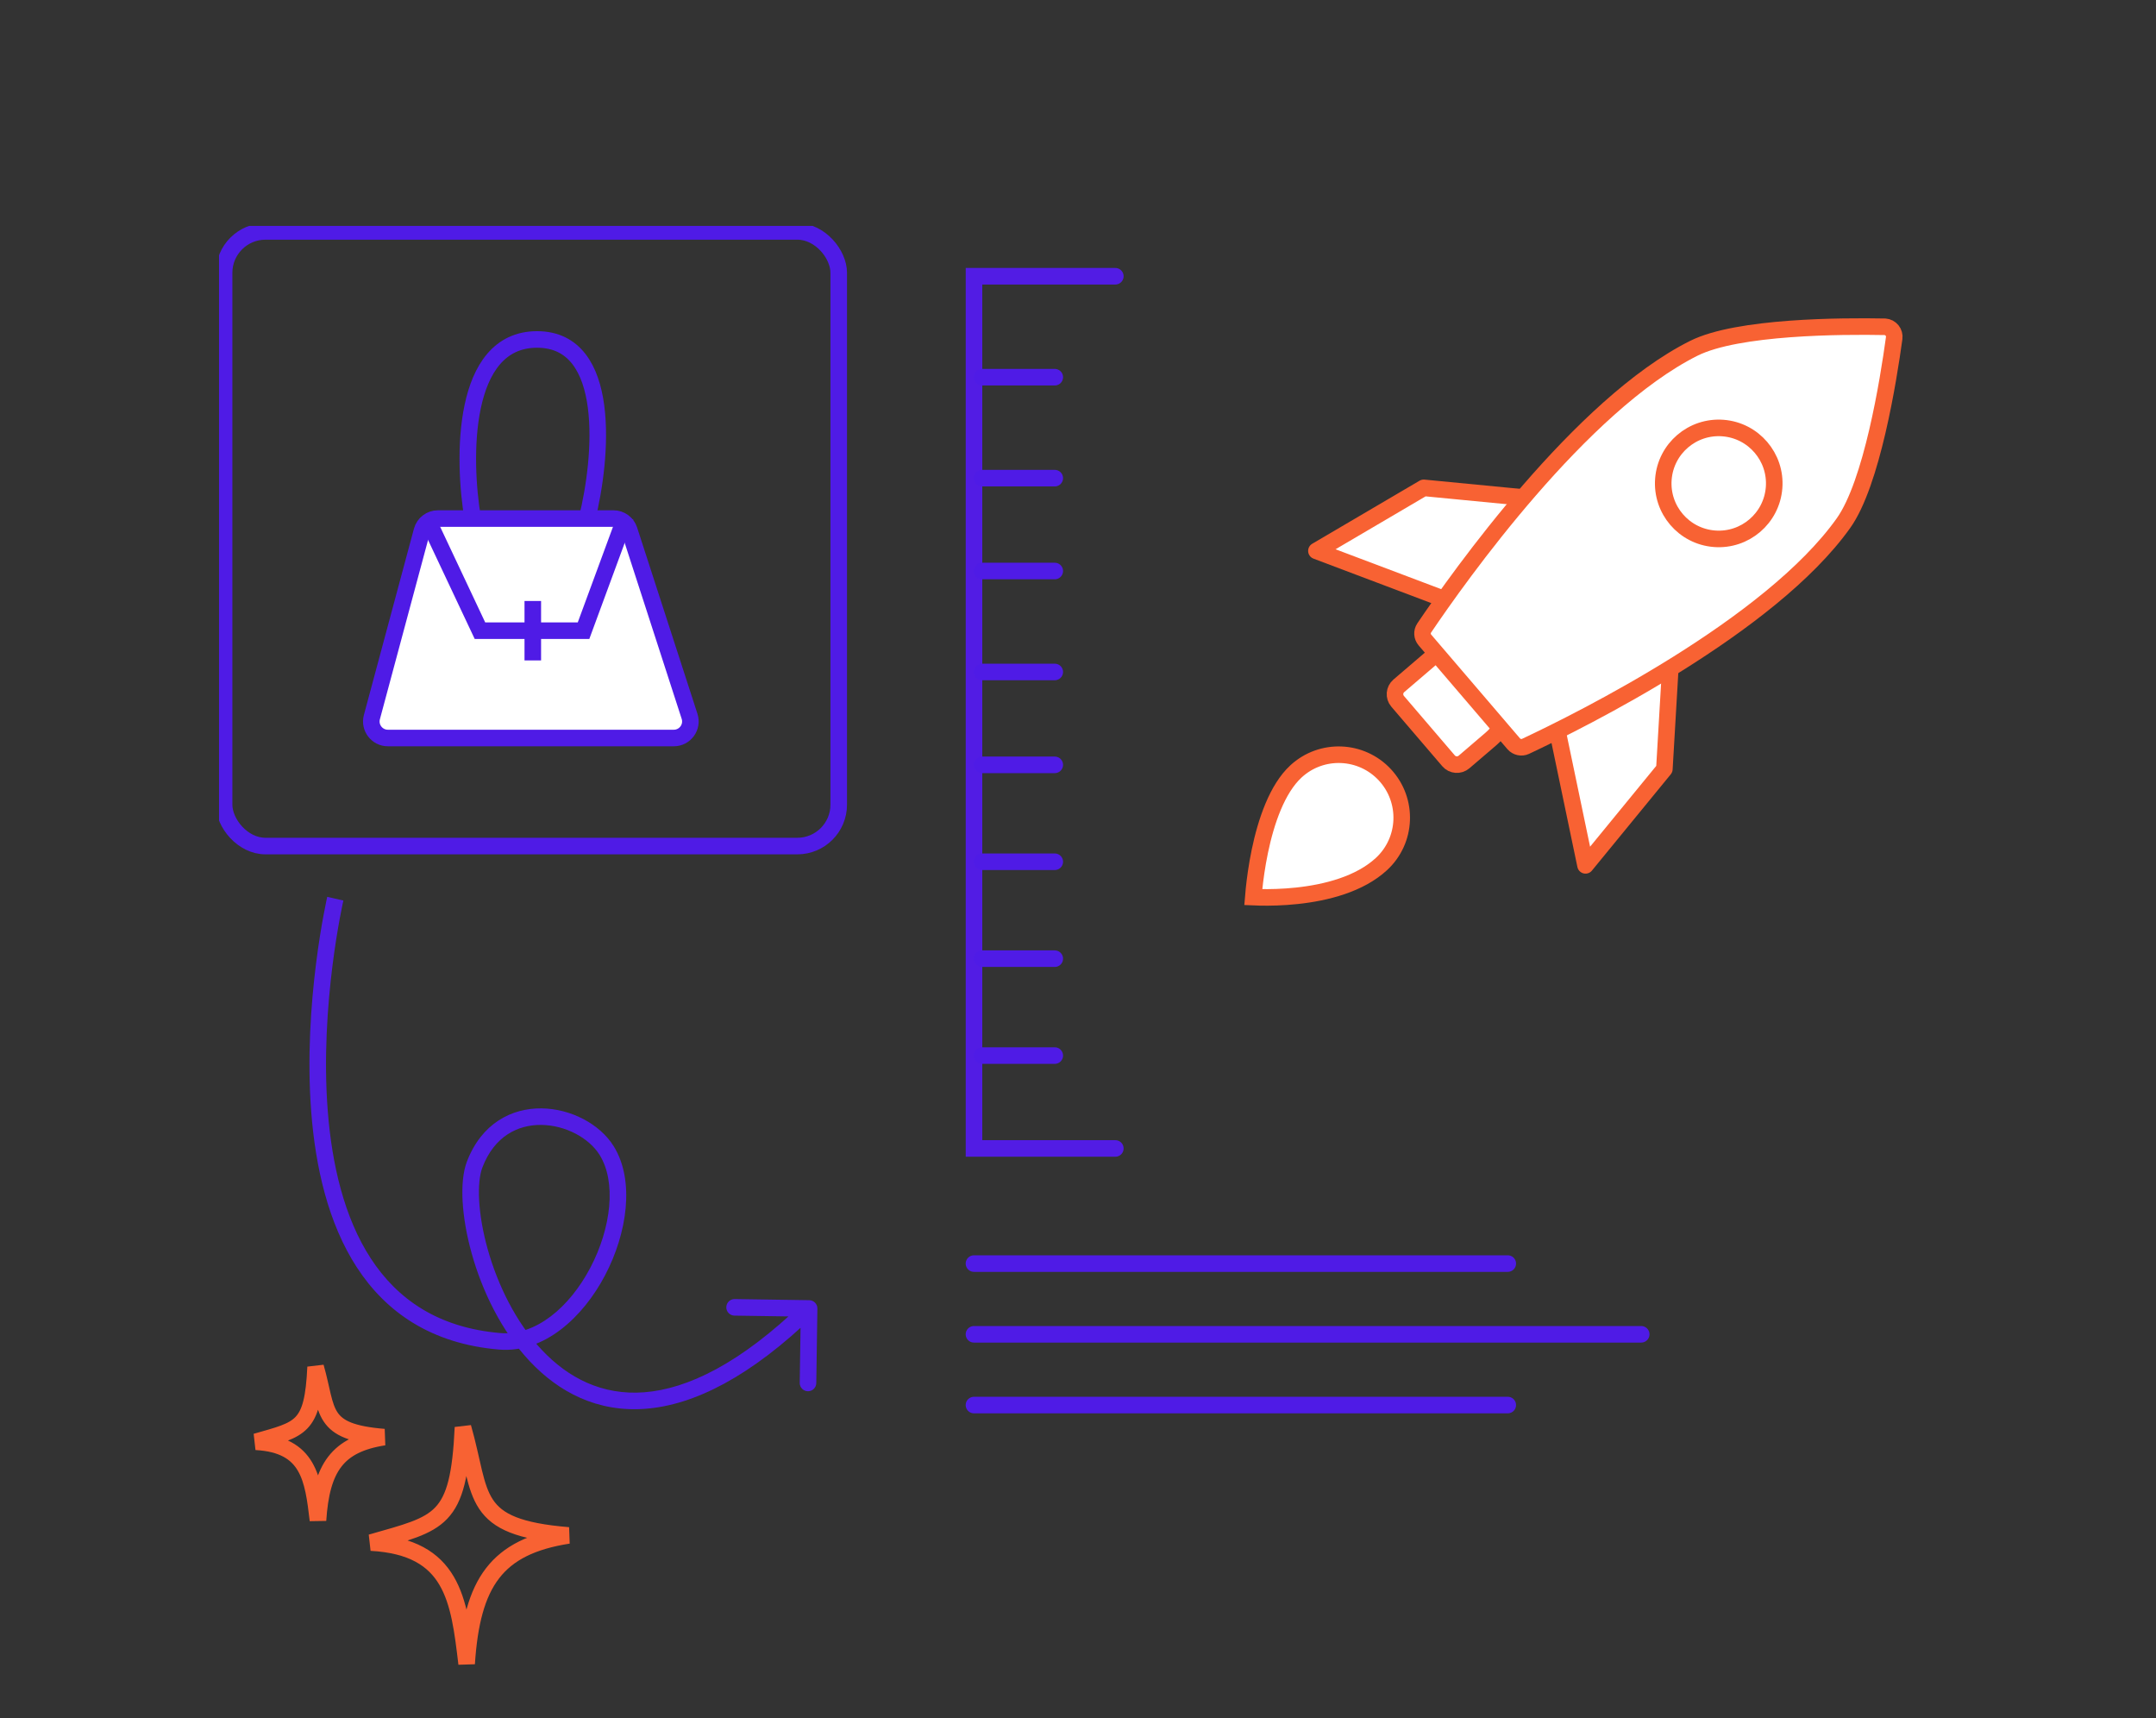 <svg width="315" height="251" viewBox="0 0 315 251" fill="none" xmlns="http://www.w3.org/2000/svg">
<rect x="0" y="0" width="315" height="251" fill="#333333" stroke="none"/>
<g clip-path="url(#clip0_6427_1273)">
<path d="M142.301 194.936H239.788" stroke="#4F1BE6" stroke-width="2.42" stroke-linecap="round"/>
<path d="M142.301 184.604H220.291" stroke="#4F1BE6" stroke-width="2.42" stroke-linecap="round"/>
<path d="M142.301 205.272H220.291" stroke="#4F1BE6" stroke-width="2.42" stroke-linecap="round"/>
<path d="M204.375 100.197L209.96 95.416L223.476 94.76L220.191 104.456C219.728 105.822 218.905 107.038 217.809 107.976L213.898 111.324C213.224 111.9 212.211 111.821 211.635 111.148L204.199 102.459C203.622 101.786 203.701 100.773 204.375 100.197Z" fill="white" stroke="#F86233" stroke-width="2.42" stroke-linejoin="round"/>
<path d="M243.17 112.354L244.033 97.66L232.157 89.111L227.576 106.915L231.65 126.424L243.17 112.354Z" fill="white" stroke="#F86233" stroke-width="2.42" stroke-linejoin="round"/>
<path d="M208.014 71.273L222.665 72.69L218.67 85.153L210.979 87.521L192.334 80.483L208.014 71.273Z" fill="white" stroke="#F86233" stroke-width="2.42" stroke-linejoin="round"/>
<path d="M222.883 109.041C231.073 105.195 258.626 91.481 269.339 76.429C273.489 70.598 275.901 55.585 276.746 49.399C276.802 48.994 276.691 48.597 276.437 48.281C276.182 47.966 275.818 47.774 275.414 47.742C269.084 47.618 253.878 47.683 247.475 50.883C230.948 59.143 213.143 84.247 208.08 91.746C207.716 92.283 207.761 93.007 208.186 93.504L210.011 95.636L210.013 95.638L210.016 95.641L219.335 106.529L219.336 106.532L221.162 108.665C221.58 109.152 222.302 109.313 222.883 109.041Z" fill="white" stroke="#F86233" stroke-width="2.42" stroke-linejoin="round"/>
<circle cx="251.114" cy="70.624" r="8.111" transform="rotate(4.442 251.114 70.624)" fill="white" stroke="#F86233" stroke-width="2.42"/>
<path d="M201.84 126.227C198.648 129.178 193.766 130.413 189.497 130.869C187.391 131.095 185.492 131.125 184.12 131.098C183.739 131.09 183.399 131.079 183.108 131.066C183.134 130.742 183.168 130.359 183.213 129.927C183.361 128.486 183.622 126.51 184.067 124.366C184.976 119.993 186.594 115.243 189.34 112.705C193.074 109.253 198.899 109.482 202.351 113.216C205.803 116.95 205.574 122.775 201.84 126.227Z" fill="white" stroke="#F86233" stroke-width="2.42"/>
<path d="M162.953 167.783L142.305 167.783L142.305 40.358L162.953 40.358" stroke="#521CE4" stroke-width="2.42" stroke-linecap="round"/>
<path d="M154.105 154.215L143.487 154.215" stroke="#4F1BE6" stroke-width="2.42" stroke-linecap="round"/>
<path d="M154.105 140.057L143.487 140.057" stroke="#4F1BE6" stroke-width="2.42" stroke-linecap="round"/>
<path d="M154.105 125.898L143.487 125.898" stroke="#4F1BE6" stroke-width="2.42" stroke-linecap="round"/>
<path d="M154.105 111.741L143.487 111.741" stroke="#4F1BE6" stroke-width="2.42" stroke-linecap="round"/>
<path d="M154.105 98.171L143.487 98.171" stroke="#4F1BE6" stroke-width="2.42" stroke-linecap="round"/>
<path d="M154.105 83.423L143.487 83.423" stroke="#4F1BE6" stroke-width="2.42" stroke-linecap="round"/>
<path d="M154.105 69.855L143.487 69.855" stroke="#4F1BE6" stroke-width="2.42" stroke-linecap="round"/>
<path d="M154.105 55.106L143.487 55.106" stroke="#4F1BE6" stroke-width="2.42" stroke-linecap="round"/>
<rect x="32.741" y="33.806" width="89.8" height="89.8" rx="6.049" stroke="#4F1BE6" stroke-width="2.42"/>
<path d="M54.334 104.772L61.648 77.55C61.932 76.493 62.89 75.759 63.985 75.759H89.63C90.679 75.759 91.609 76.435 91.932 77.433L100.749 104.654C101.255 106.217 100.09 107.819 98.447 107.819H56.671C55.08 107.819 53.921 106.309 54.334 104.772Z" fill="white" stroke="#4F1BE6" stroke-width="2.42"/>
<path d="M69.069 75.758C67.589 67.037 67.398 49.593 78.466 49.593C89.533 49.593 87.949 67.037 85.774 75.758" stroke="#4F1BE6" stroke-width="2.42"/>
<path d="M62.273 75.482L70.125 92.143H85.256L91.395 75.482" stroke="#4F1BE6" stroke-width="2.42"/>
<path d="M77.844 87.801L77.844 96.484" stroke="#4F1BE6" stroke-width="2.42"/>
<path d="M73.006 195.959L72.904 197.164L73.006 195.959ZM88.628 168.084L87.602 168.724L88.628 168.084ZM119.424 191.178C119.434 190.51 118.9 189.961 118.232 189.951L107.343 189.787C106.675 189.777 106.125 190.31 106.115 190.978C106.105 191.646 106.639 192.195 107.307 192.205L116.986 192.351L116.842 202.026C116.832 202.694 117.365 203.244 118.034 203.254C118.702 203.264 119.252 202.731 119.262 202.063L119.424 191.178ZM48.99 131.293C47.811 131.021 47.811 131.022 47.811 131.023C47.811 131.023 47.81 131.024 47.81 131.026C47.81 131.028 47.809 131.031 47.808 131.035C47.806 131.044 47.803 131.056 47.8 131.072C47.793 131.103 47.782 131.149 47.769 131.209C47.743 131.329 47.704 131.506 47.656 131.736C47.56 132.195 47.425 132.866 47.267 133.719C46.95 135.424 46.543 137.86 46.174 140.792C45.437 146.649 44.852 154.518 45.476 162.51C46.099 170.485 47.936 178.698 52.134 185.153C56.371 191.668 62.975 196.325 72.904 197.164L73.108 194.754C63.95 193.98 58.008 189.747 54.163 183.835C50.279 177.863 48.498 170.111 47.889 162.322C47.281 154.551 47.85 146.859 48.575 141.095C48.937 138.216 49.337 135.827 49.646 134.16C49.801 133.327 49.932 132.674 50.025 132.232C50.071 132.011 50.108 131.842 50.133 131.73C50.145 131.673 50.154 131.631 50.16 131.604C50.164 131.59 50.166 131.58 50.167 131.573C50.168 131.57 50.169 131.568 50.169 131.566C50.169 131.565 50.169 131.565 50.169 131.565C50.169 131.565 50.169 131.565 48.99 131.293ZM72.904 197.164C79.515 197.723 85.18 192.443 88.397 186.326C90.031 183.217 91.111 179.767 91.411 176.479C91.71 173.203 91.242 169.985 89.654 167.443L87.602 168.724C88.82 170.675 89.27 173.311 89.001 176.259C88.733 179.195 87.759 182.339 86.254 185.2C83.193 191.022 78.242 195.188 73.108 194.754L72.904 197.164ZM89.654 167.443C87.613 164.176 83.356 161.974 79.116 161.928C74.761 161.88 70.359 164.104 68.219 169.698L70.479 170.563C72.232 165.979 75.675 164.309 79.09 164.346C82.62 164.385 86.056 166.249 87.602 168.724L89.654 167.443ZM68.219 169.698C67.644 171.2 67.465 173.246 67.589 175.51C67.716 177.802 68.16 180.423 68.919 183.137C70.433 188.551 73.235 194.454 77.419 198.894C81.625 203.358 87.27 206.373 94.352 205.814C101.382 205.259 109.604 201.198 119.057 192.028L117.371 190.292C108.128 199.259 100.407 202.91 94.161 203.403C87.967 203.892 83.003 201.292 79.18 197.236C75.336 193.156 72.69 187.637 71.249 182.486C70.531 179.917 70.121 177.47 70.006 175.378C69.889 173.259 70.081 171.605 70.479 170.563L68.219 169.698Z" fill="#521CE4"/>
<path d="M83.049 224.319C68.615 223.136 70.531 218.625 67.643 208.529C66.998 222.372 64.296 222.47 54.209 225.364C66.147 226.021 67.062 233.696 68.171 243.013L68.177 243.059C68.96 231.19 72.531 225.956 83.049 224.319Z" stroke="#F86233" stroke-width="2.42"/>
<path d="M56.109 209.959C46.743 209.191 47.986 206.263 46.112 199.712C45.693 208.695 43.94 208.759 37.394 210.637C45.141 211.063 45.734 216.044 46.455 222.09L46.458 222.12C46.966 214.417 49.283 211.021 56.109 209.959Z" stroke="#F86233" stroke-width="2.42"/>
</g>
<defs>
<clipPath id="clip0_6427_1273">
<rect width="252" height="212" fill="white" transform="translate(32 33)"/>
</clipPath>
</defs>
</svg>
